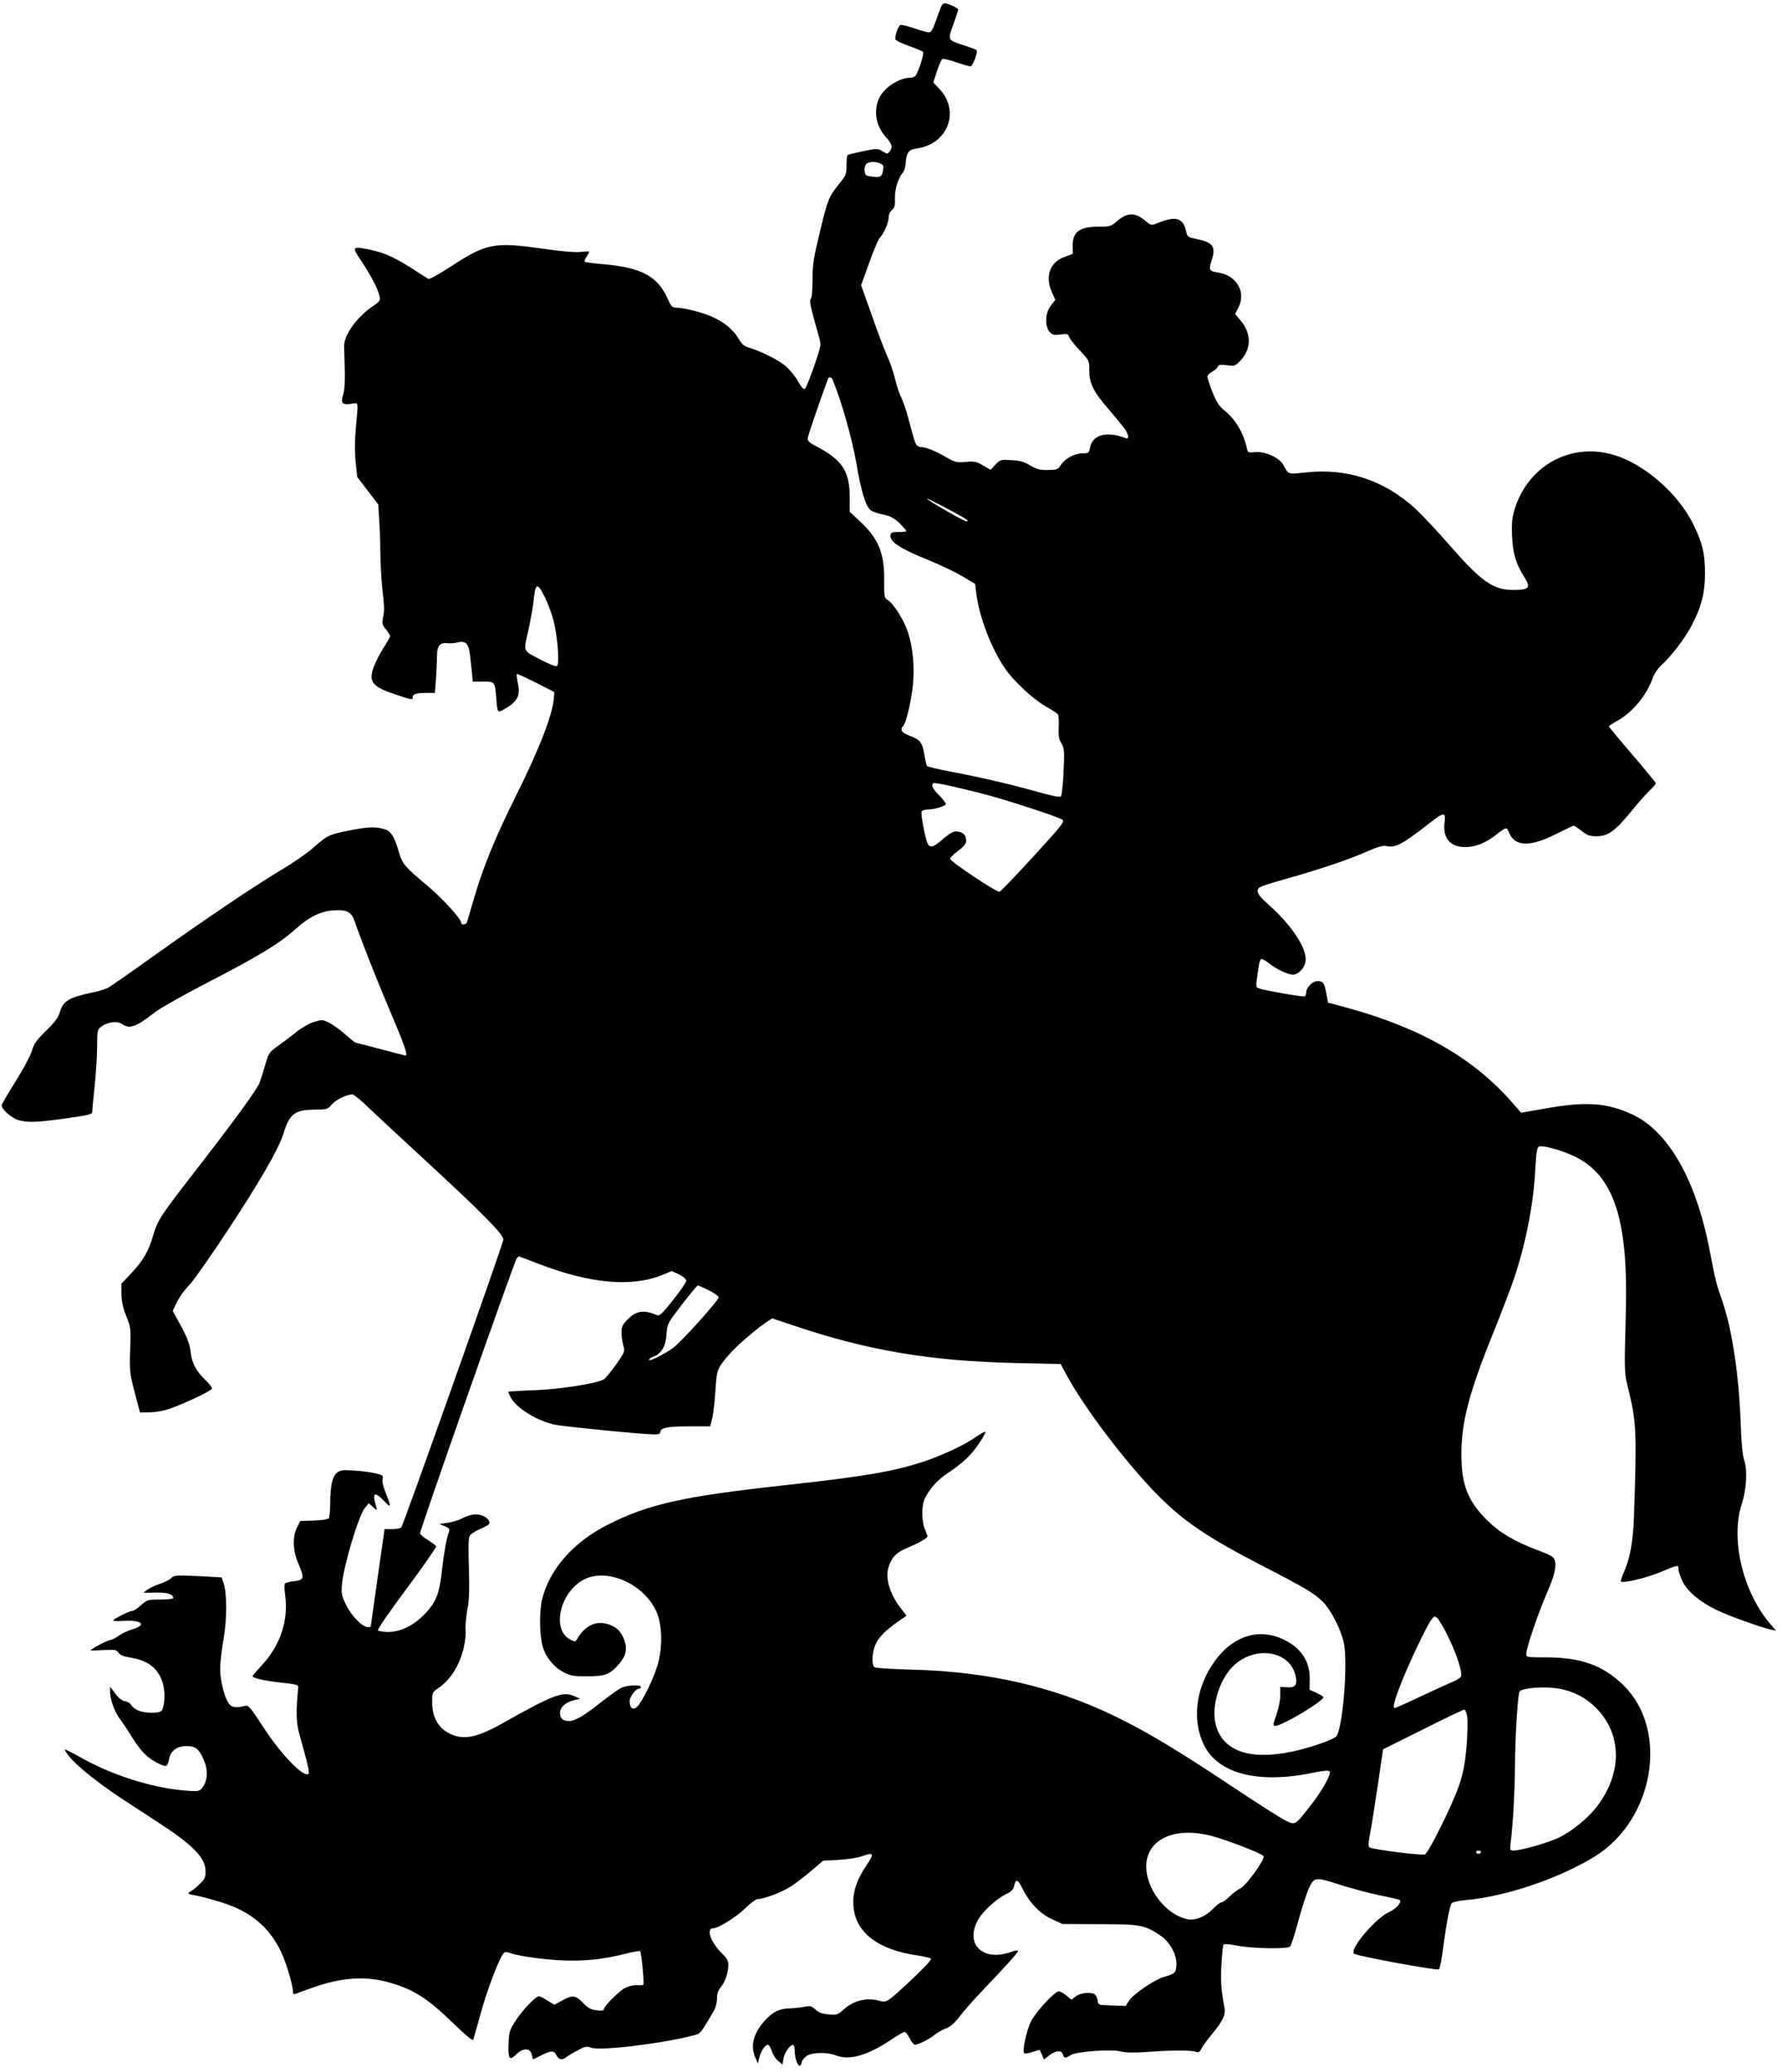 <?xml version="1.0" standalone="no"?>
<!DOCTYPE svg PUBLIC "-//W3C//DTD SVG 20010904//EN"
 "http://www.w3.org/TR/2001/REC-SVG-20010904/DTD/svg10.dtd">
<svg version="1.0" xmlns="http://www.w3.org/2000/svg"
 width="1101pt" height="1280pt" viewBox="0 0 1101 1280"
 preserveAspectRatio="xMidYMid meet">
<g transform="translate(0,1280) scale(0.1,-0.1)"
fill="#000000" stroke="none">
<path d="M5812 12753 c-6 -16 -21 -56 -33 -90 -15 -44 -27 -63 -39 -63 -9 0
-50 11 -91 25 -40 14 -79 23 -85 21 -15 -6 -38 -72 -31 -90 3 -7 40 -25 84
-40 43 -16 82 -32 86 -36 9 -8 -28 -123 -46 -147 -5 -7 -19 -13 -31 -13 -68 0
-158 -57 -191 -120 -40 -77 -26 -174 36 -244 42 -48 46 -62 26 -91 -14 -17
-15 -17 -45 1 -31 18 -34 18 -119 0 -49 -10 -91 -20 -95 -23 -5 -2 -8 -31 -8
-64 0 -55 -3 -63 -45 -114 -64 -80 -71 -95 -120 -300 -39 -161 -45 -201 -45
-294 0 -63 -4 -111 -11 -118 -10 -10 -1 -52 53 -241 12 -42 10 -51 -32 -174
-25 -71 -50 -134 -56 -139 -8 -7 -21 7 -42 43 -16 30 -49 71 -72 92 -44 39
-150 93 -227 117 -34 9 -48 21 -68 54 -32 56 -86 102 -160 136 -58 28 -182 59
-231 59 -20 0 -29 10 -48 53 -62 141 -163 195 -399 215 -59 5 -110 12 -114 15
-3 4 2 18 11 31 9 14 16 28 16 31 0 3 -24 2 -52 -1 -35 -4 -118 3 -243 21
-289 41 -342 31 -553 -107 -74 -48 -139 -85 -145 -81 -6 4 -56 35 -110 70
-108 68 -170 95 -263 113 -99 19 -101 16 -43 -70 60 -90 104 -173 113 -217 7
-29 4 -34 -39 -63 -102 -70 -180 -179 -179 -250 1 -19 2 -84 4 -145 2 -73 -1
-124 -10 -153 -17 -53 -5 -65 53 -56 43 7 41 18 26 -144 -7 -79 -8 -148 -2
-213 l10 -95 65 -85 65 -85 6 -100 c4 -54 7 -144 7 -199 0 -55 5 -149 11 -210
15 -135 15 -140 5 -191 -6 -36 -4 -45 18 -71 14 -17 26 -36 26 -42 0 -6 -18
-38 -40 -72 -21 -33 -49 -86 -60 -116 -35 -95 -12 -124 135 -173 101 -34 105
-35 105 -16 0 19 22 26 84 26 l53 0 7 92 c3 50 6 113 6 139 0 59 20 83 64 76
17 -2 46 0 64 5 48 13 69 -9 76 -78 3 -30 9 -79 12 -109 l5 -55 64 0 c74 0 73
1 82 -113 7 -86 5 -85 72 -43 60 38 76 76 61 144 -6 29 -10 56 -7 59 3 2 56
-22 119 -54 l113 -58 -3 -37 c-8 -103 -87 -308 -234 -603 -130 -262 -200 -433
-259 -632 -22 -76 -42 -144 -44 -150 -5 -15 -35 -18 -35 -4 0 24 -113 149
-208 229 -143 120 -157 137 -177 207 -28 99 -50 133 -92 144 -55 16 -101 14
-221 -10 -120 -24 -131 -29 -222 -110 -36 -31 -122 -91 -192 -132 -156 -93
-473 -306 -799 -539 -135 -97 -259 -183 -275 -191 -16 -8 -63 -22 -104 -30
-135 -28 -172 -52 -191 -121 -8 -30 -30 -60 -84 -112 -60 -59 -75 -80 -88
-125 -9 -30 -54 -114 -101 -189 -47 -74 -86 -141 -86 -148 0 -24 64 -80 105
-91 59 -16 112 -14 292 11 149 21 163 25 163 43 0 11 7 83 15 160 8 77 15 186
15 242 0 97 1 103 25 121 37 29 99 38 127 18 49 -34 85 -22 206 72 34 26 181
109 326 184 311 160 442 240 539 327 86 78 160 114 242 118 73 5 105 -10 122
-57 54 -153 137 -362 222 -563 89 -209 113 -277 97 -277 -3 0 -72 18 -155 40
-82 22 -152 40 -155 40 -3 0 -31 23 -63 51 -32 28 -77 61 -100 72 -41 20 -44
20 -95 4 -30 -9 -77 -37 -108 -62 -30 -24 -81 -63 -112 -85 -54 -38 -58 -44
-78 -113 -11 -39 -28 -91 -36 -114 -16 -43 -150 -227 -434 -593 -178 -230
-198 -261 -225 -355 -27 -93 -61 -152 -131 -226 l-64 -68 0 -63 c1 -46 9 -84
30 -137 29 -73 29 -79 24 -210 -4 -130 -3 -142 28 -261 l33 -125 66 2 c42 1
91 11 132 27 109 41 247 108 247 120 0 7 -16 27 -35 46 -64 62 -88 106 -97
177 -6 50 -19 87 -59 161 l-52 95 27 56 c15 31 48 76 73 101 25 25 136 182
246 350 189 286 308 492 337 585 39 125 70 149 189 151 82 1 85 2 111 32 24
29 92 62 128 62 8 0 56 -39 106 -88 50 -48 197 -184 326 -303 368 -339 500
-472 500 -506 0 -22 -619 -1766 -631 -1778 -6 -5 -31 -10 -57 -10 l-46 0 -43
-300 c-23 -165 -42 -301 -43 -302 0 -2 -8 -3 -18 -3 -33 0 -100 68 -133 136
-29 58 -31 70 -26 129 11 118 102 422 141 470 l24 30 28 -25 c19 -17 25 -20
21 -8 -3 9 -9 33 -13 52 -9 48 9 47 58 -4 45 -48 47 -41 12 46 -16 40 -24 74
-20 89 5 21 1 24 -47 35 -28 7 -88 15 -132 17 -68 5 -83 2 -103 -14 -29 -23
-41 -78 -42 -188 0 -44 -4 -85 -8 -92 -5 -7 -40 -13 -92 -15 l-85 -3 -20 -40
c-29 -58 -26 -143 8 -222 39 -91 37 -101 -22 -109 -27 -3 -53 -9 -58 -13 -7
-4 -7 -30 -1 -76 21 -154 -31 -309 -143 -429 -32 -35 -59 -66 -59 -69 0 -12
75 -29 177 -40 106 -12 108 -13 105 -37 -14 -138 -12 -209 6 -275 10 -38 30
-109 43 -157 13 -48 20 -90 16 -94 -28 -28 -168 115 -281 289 -84 129 -91 136
-115 130 -56 -15 -84 -9 -102 22 -26 44 -49 141 -49 208 0 33 9 114 21 181 22
128 22 288 -1 352 l-11 31 -145 8 c-137 6 -147 6 -167 -13 -12 -11 -44 -27
-72 -36 -27 -9 -61 -25 -75 -35 l-24 -19 75 1 c73 2 109 -10 109 -34 0 -5 -36
-9 -80 -9 -77 0 -81 -1 -119 -35 -21 -19 -45 -35 -53 -35 -19 0 -118 -50 -118
-59 0 -4 27 -5 60 -3 115 8 152 -24 57 -52 -28 -8 -67 -27 -86 -41 -19 -14
-42 -25 -50 -25 -15 0 -121 -56 -121 -64 0 -1 35 -1 79 2 71 4 80 2 93 -16 10
-15 32 -24 76 -31 115 -18 180 -75 202 -176 12 -52 5 -131 -12 -152 -14 -17
-101 -16 -143 1 -18 8 -38 23 -44 34 -6 12 -23 22 -38 24 -18 2 -38 17 -60 46
l-33 44 0 -29 c0 -50 28 -128 63 -174 18 -24 51 -73 72 -108 21 -36 56 -82 78
-104 40 -40 120 -83 136 -73 5 3 12 21 15 39 10 52 48 82 106 82 58 0 80 -17
110 -88 26 -60 23 -125 -8 -166 -18 -24 -25 -26 -78 -23 -209 11 -473 92 -674
206 -52 29 -97 52 -99 50 -2 -2 8 -20 23 -39 46 -59 173 -162 326 -263 80 -52
195 -128 255 -167 193 -127 265 -204 265 -283 0 -37 -5 -49 -33 -76 -17 -17
-43 -39 -57 -47 -25 -16 -25 -17 35 -28 33 -6 105 -26 159 -43 176 -56 289
-151 362 -303 32 -67 74 -207 74 -248 0 -14 4 -17 17 -12 10 4 61 23 113 41
166 58 309 69 445 34 160 -41 253 -98 417 -259 76 -73 119 -109 122 -100 2 8
23 81 46 163 39 141 103 313 135 362 13 20 17 21 52 9 65 -22 256 -45 370 -45
124 0 211 11 335 42 48 12 90 19 93 16 8 -8 26 -200 20 -207 -3 -3 -21 -4 -40
-3 -19 2 -52 -6 -73 -17 -39 -20 -132 -114 -132 -133 0 -7 -17 -8 -45 -5 -36
5 -54 15 -84 47 -45 47 -64 49 -129 13 l-47 -26 -42 26 c-24 15 -47 27 -53 27
-20 0 -99 -82 -142 -148 -40 -61 -43 -72 -46 -142 -4 -97 5 -111 46 -71 42 43
88 43 97 1 4 -17 7 -30 8 -30 1 0 24 11 51 25 62 31 80 31 94 0 13 -28 37 -32
61 -11 9 7 40 26 69 41 47 25 57 28 84 17 57 -21 446 26 640 78 37 10 38 13
121 154 9 17 17 50 17 73 0 29 7 50 24 70 26 31 46 91 46 139 0 22 -10 40 -36
65 -72 69 -105 159 -57 159 32 0 139 67 196 122 33 32 68 58 77 58 40 0 150
42 206 78 32 21 91 66 129 99 l70 60 95 5 c52 3 117 13 143 22 77 28 81 19 28
-59 -61 -92 -85 -167 -78 -251 13 -162 154 -269 401 -303 38 -6 73 -14 78 -19
5 -5 -41 -55 -114 -124 -155 -145 -161 -149 -201 -137 -82 23 -162 4 -227 -55
-35 -31 -41 -33 -91 -28 -40 3 -61 11 -81 30 -23 21 -32 24 -65 17 -21 -4 -63
-9 -93 -10 -67 -2 -105 -21 -154 -75 -72 -79 -91 -155 -60 -228 l17 -37 7 32
c9 41 36 83 54 83 7 0 18 -18 25 -39 6 -22 24 -50 39 -61 l27 -22 5 35 c5 35
41 87 60 87 5 0 10 -18 10 -40 0 -39 17 -90 31 -90 4 0 10 11 13 25 3 13 20
31 36 40 37 19 127 19 173 0 80 -33 194 -2 331 89 46 31 89 56 95 56 6 0 20
-18 31 -40 11 -22 26 -40 33 -40 21 1 91 36 122 62 17 14 47 31 69 39 27 10
52 31 85 74 25 33 88 105 141 160 149 156 220 235 220 245 0 5 -19 2 -42 -6
-178 -64 -291 50 -203 202 31 52 112 126 170 154 33 16 45 28 50 50 11 49 23
44 55 -21 44 -86 108 -151 183 -185 l62 -28 230 -1 c255 0 278 -5 378 -73 58
-41 100 -120 95 -182 -3 -46 -8 -51 -78 -71 -59 -18 -190 -107 -215 -147 l-20
-32 -85 3 c-82 2 -85 3 -88 27 -2 14 -9 31 -14 38 -17 20 -92 15 -122 -9 l-26
-21 -31 26 c-17 14 -38 26 -47 26 -27 0 -146 -130 -175 -191 -27 -58 -52 -178
-39 -191 4 -4 27 -1 51 8 24 8 44 13 45 12 1 -2 7 -16 14 -31 l12 -28 33 26
c41 31 77 33 84 5 6 -24 16 -25 48 -4 35 23 243 38 309 23 34 -8 84 -9 165 -3
147 11 270 11 298 1 18 -7 25 -3 37 22 9 16 38 56 65 88 65 79 84 118 77 157
-22 119 -25 163 -20 268 4 64 9 121 13 126 4 6 33 5 81 -5 94 -19 314 -23 331
-6 6 6 29 78 51 160 22 81 52 173 66 203 33 67 38 68 202 15 63 -20 169 -48
235 -62 66 -13 122 -27 124 -29 13 -13 -24 -55 -65 -73 -87 -39 -253 -237
-217 -259 26 -16 514 -105 523 -96 6 6 17 62 25 125 22 165 42 268 54 283 6 8
45 16 89 20 247 22 579 135 798 271 365 228 456 779 175 1055 -125 123 -261
172 -473 173 -127 0 -128 0 -128 23 0 35 73 249 126 371 48 111 61 164 50 206
-5 20 -23 31 -103 61 -147 55 -238 109 -319 190 -116 116 -155 217 -155 401 0
203 46 379 197 753 52 128 110 281 130 340 71 214 118 451 129 662 8 139 11
150 36 150 39 0 142 -31 208 -63 241 -117 331 -389 316 -952 -10 -396 -11
-381 18 -496 47 -192 50 -260 32 -781 -5 -148 -24 -252 -61 -337 -14 -30 -22
-57 -19 -60 12 -11 154 22 235 55 122 51 120 50 120 22 0 -13 12 -48 26 -77
32 -63 105 -124 209 -175 71 -35 272 -107 334 -121 l34 -7 -41 48 c-167 199
-241 522 -170 737 28 86 35 204 15 265 -11 33 -18 103 -22 218 -10 309 -54
597 -116 774 -35 100 -41 123 -74 296 -83 441 -254 744 -479 850 -155 73 -291
82 -539 37 l-149 -26 -56 64 c-240 274 -563 459 -1017 584 l-120 32 -10 54
c-13 69 -20 79 -55 79 -31 0 -70 -39 -70 -71 0 -10 -4 -20 -8 -23 -9 -6 -254
37 -286 50 -16 6 -17 14 -11 53 3 25 9 63 12 84 3 20 9 40 14 43 5 3 27 -8 48
-25 46 -37 117 -70 148 -71 34 0 73 40 79 82 12 75 -83 221 -227 349 -48 42
-69 68 -69 84 0 26 8 29 205 85 183 52 355 110 460 156 71 31 108 43 127 39
60 -14 99 7 281 149 78 61 91 60 82 -3 -13 -97 35 -154 129 -153 62 0 121 24
186 73 69 54 68 53 84 15 36 -86 129 -89 291 -7 56 28 104 51 108 51 5 0 26
-15 49 -32 34 -28 48 -33 92 -33 71 0 114 31 215 154 43 53 95 112 115 130 20
19 36 38 36 43 0 4 -65 84 -145 177 -80 93 -145 172 -145 174 0 3 24 19 53 35
97 55 182 159 221 271 8 22 31 54 49 71 58 51 143 161 185 240 62 115 86 206
86 325 0 125 -14 186 -69 300 -96 200 -316 389 -512 440 -264 69 -520 -81
-598 -350 -13 -45 -16 -82 -13 -159 6 -109 23 -166 77 -253 40 -63 29 -76 -66
-77 -128 -1 -200 50 -409 290 -68 78 -156 171 -195 208 -194 179 -424 256
-681 228 -113 -12 -106 -15 -140 48 -25 44 -115 84 -174 77 -41 -4 -45 -3 -50
22 -22 99 -68 177 -138 235 -34 27 -50 52 -75 114 -17 43 -31 86 -31 95 0 9
13 23 29 31 16 9 31 22 35 31 5 13 15 14 56 9 48 -6 52 -5 84 29 68 72 69 166
1 247 l-34 41 19 37 c51 94 -8 200 -121 218 -60 10 -62 15 -44 72 29 89 11
115 -94 136 -50 10 -56 14 -61 41 -19 91 -64 105 -186 54 -30 -12 -34 -11 -65
15 -66 56 -113 55 -178 0 -37 -32 -44 -34 -110 -34 -123 0 -165 -32 -164 -122
l1 -46 -51 -19 c-92 -33 -122 -121 -77 -221 l20 -44 -28 -36 c-35 -46 -38
-127 -7 -162 17 -19 27 -21 67 -16 41 6 47 4 53 -14 4 -12 33 -50 66 -84 59
-63 59 -64 59 -125 0 -79 25 -130 117 -236 38 -44 81 -96 96 -116 31 -41 36
-75 11 -65 -118 45 -205 21 -220 -61 -6 -31 -9 -33 -46 -33 -49 0 -106 -31
-133 -71 -18 -29 -25 -31 -80 -32 -49 -1 -69 4 -110 28 -38 23 -65 30 -117 33
-66 4 -69 3 -98 -28 l-30 -32 -46 27 c-42 24 -54 27 -108 22 -58 -5 -64 -4
-138 39 -45 26 -97 47 -123 51 -51 7 -42 -10 -95 186 -11 43 -30 97 -41 120
-12 22 -30 75 -39 116 -10 42 -32 107 -50 145 -17 38 -60 151 -95 252 l-65
182 49 136 c27 75 56 145 65 155 28 31 56 94 56 126 0 18 8 37 21 48 16 14 20
28 18 70 -2 55 20 128 48 159 9 10 17 35 18 55 5 71 18 89 69 96 190 26 269
227 143 364 l-41 44 23 70 c12 39 28 72 34 75 7 2 46 -7 86 -21 41 -14 80 -25
87 -25 14 0 48 91 37 101 -5 3 -39 17 -78 29 -102 33 -101 32 -65 129 16 45
30 86 30 92 0 9 -64 39 -85 39 -7 0 -17 -12 -23 -27z m-370 -964 c16 -9 19
-17 14 -42 -8 -40 -17 -45 -69 -38 -37 5 -42 9 -45 34 -2 16 2 35 9 43 14 17
62 18 91 3z m-297 -1336 c56 -137 119 -360 145 -509 32 -187 60 -277 93 -298
12 -8 47 -19 77 -25 43 -9 64 -21 98 -53 23 -23 42 -45 42 -48 0 -4 -21 -6
-47 -6 -38 1 -48 -3 -51 -17 -8 -42 55 -84 233 -156 72 -29 166 -74 210 -100
l80 -48 7 -59 c18 -143 92 -338 176 -461 54 -80 176 -193 256 -238 36 -20 69
-42 73 -48 4 -7 6 -42 4 -79 -2 -54 1 -75 17 -100 18 -30 19 -45 13 -175 -3
-78 -11 -147 -16 -152 -7 -7 -56 3 -148 29 -160 45 -353 90 -539 125 -73 14
-136 29 -140 33 -4 4 -11 36 -17 71 -12 75 -27 94 -92 117 -49 18 -61 38 -38
61 17 17 49 150 59 251 12 112 0 236 -31 329 -23 71 -87 173 -123 196 -23 15
-24 21 -23 124 1 167 -35 256 -149 362 l-64 60 0 89 c0 163 -47 233 -212 318
-32 16 -48 31 -48 44 0 15 52 167 125 368 6 17 22 15 30 -5z m706 -794 c117
-62 143 -79 120 -79 -6 0 -55 25 -107 55 -176 101 -183 114 -13 24z m-2483
-551 c18 -37 42 -102 53 -145 24 -95 37 -267 20 -277 -6 -4 -46 11 -90 34
-125 65 -117 48 -88 181 14 62 28 141 32 174 13 129 23 133 73 33z m2697
-1209 c143 -36 474 -144 499 -162 15 -11 -2 -34 -179 -227 -108 -118 -202
-216 -210 -218 -18 -4 -305 187 -305 204 0 7 23 29 50 49 48 36 57 54 44 90
-9 23 -49 36 -76 26 -13 -5 -44 -27 -70 -50 -52 -46 -74 -51 -88 -18 -16 39
-42 178 -36 193 3 8 19 14 39 14 35 0 95 17 110 30 5 4 -12 28 -37 54 -43 42
-54 65 -40 78 6 7 126 -19 299 -63z m-2738 -2905 c319 -123 575 -146 765 -69
l59 24 45 -21 c26 -13 44 -29 44 -39 0 -9 -36 -62 -81 -118 -62 -79 -85 -101
-97 -95 -84 35 -129 29 -184 -25 -32 -33 -38 -45 -38 -81 0 -24 5 -60 11 -80
11 -37 10 -40 -45 -119 -32 -45 -66 -85 -75 -91 -51 -27 -272 -61 -428 -67
-90 -3 -163 -8 -163 -10 0 -2 6 -16 14 -32 35 -67 153 -141 268 -170 48 -11
550 -61 620 -61 27 0 38 4 38 15 0 26 46 35 179 35 l129 0 12 48 c7 26 15 102
20 169 8 132 10 139 84 226 43 50 165 156 229 199 l38 25 146 -49 c448 -150
832 -215 1357 -227 l279 -6 35 -65 c111 -207 376 -555 571 -751 158 -158 302
-255 626 -423 285 -147 333 -176 387 -229 48 -47 109 -163 129 -247 30 -122
-6 -556 -48 -588 -34 -25 -172 -71 -274 -92 -266 -55 -432 8 -470 177 -24 107
25 266 107 349 136 136 360 99 390 -64 10 -51 -5 -68 -55 -64 l-41 3 0 -53 c0
-30 -11 -82 -24 -120 -22 -61 -22 -68 -7 -68 45 0 309 159 297 179 -3 4 -23
16 -45 26 l-40 18 1 66 c2 111 -56 196 -167 247 -163 74 -329 10 -442 -169
-98 -155 -115 -342 -45 -484 87 -179 336 -243 672 -173 57 12 98 16 104 10 14
-14 -38 -111 -113 -207 -100 -129 -97 -127 -156 -99 -28 13 -173 105 -324 206
-354 235 -537 345 -740 443 -371 179 -777 272 -1241 284 -125 3 -231 10 -237
15 -20 16 -15 97 8 144 21 45 65 88 143 142 l47 32 -30 39 c-77 97 -106 200
-77 274 21 55 46 79 116 108 68 29 120 58 120 69 0 4 -7 25 -16 46 -19 44 -21
136 -4 178 20 54 80 124 138 162 96 63 148 111 198 184 26 38 45 72 42 76 -3
3 -28 -11 -56 -30 -66 -48 -215 -118 -332 -156 -189 -61 -362 -90 -863 -145
-617 -68 -827 -115 -1077 -240 -216 -108 -366 -278 -411 -465 -18 -76 -16
-222 4 -290 20 -69 72 -131 135 -162 40 -19 62 -23 142 -22 110 0 139 12 194
75 45 53 54 96 31 154 -19 52 -52 81 -106 95 -72 20 -138 -15 -184 -95 -10
-16 -13 -17 -42 -2 -122 64 -58 309 98 377 150 64 374 -47 440 -218 32 -82 32
-220 0 -322 -25 -83 -90 -215 -122 -249 -26 -28 -49 -13 -49 31 0 28 38 78 60
78 5 0 10 5 10 10 0 16 -88 12 -123 -6 -18 -9 -72 -48 -122 -87 -111 -88 -161
-117 -200 -117 -38 0 -55 16 -55 50 0 35 36 67 85 78 l40 9 -39 17 c-69 31
-132 6 -441 -168 -154 -87 -238 -105 -320 -67 -77 35 -115 102 -115 199 0 58
1 60 41 87 75 53 129 139 155 252 9 38 13 85 11 107 -3 21 2 75 10 120 12 63
14 120 10 260 -4 117 -3 185 4 198 6 11 32 29 57 40 26 11 53 25 59 30 19 15
-2 45 -41 58 -38 12 -74 6 -126 -21 -19 -10 -57 -21 -85 -25 l-50 -7 33 -14
c26 -11 32 -18 27 -31 -14 -32 -33 -137 -44 -237 -15 -143 -35 -197 -99 -266
-71 -77 -154 -119 -233 -119 -32 0 -61 5 -64 10 -4 6 77 123 180 261 102 137
183 254 180 259 -3 4 -25 21 -50 37 -25 15 -47 34 -50 41 -4 12 581 1677 598
1700 5 6 11 12 12 12 2 0 56 -21 122 -46z m1053 -164 c33 -17 60 -36 60 -43 0
-20 -233 -278 -282 -313 -57 -41 -148 -86 -148 -73 0 5 13 15 28 20 48 16 76
65 80 139 5 64 6 66 95 182 50 65 94 118 99 118 5 0 35 -14 68 -30z m4570
-2145 c52 -107 86 -215 77 -240 -4 -8 -25 -22 -47 -31 -23 -9 -112 -50 -198
-90 -85 -41 -160 -74 -165 -74 -14 0 -2 47 39 151 46 119 155 349 184 389 22
30 23 31 42 13 11 -10 42 -63 68 -118z m686 -316 c87 -16 162 -55 225 -118
160 -161 164 -400 8 -606 -55 -73 -153 -154 -237 -195 -66 -32 -233 -80 -280
-80 -24 0 -24 1 -18 52 13 99 25 313 26 458 0 180 18 462 29 473 23 23 161 32
247 16z m-571 -173 c4 -25 2 -107 -4 -183 -10 -111 -19 -159 -47 -243 -36
-108 -188 -416 -210 -424 -20 -8 -321 30 -342 43 -9 5 -8 27 3 86 9 44 30 179
48 300 l32 220 245 122 c135 68 250 123 257 123 6 0 15 -20 18 -44z m-1583
-735 c97 -25 319 -111 325 -126 8 -21 -105 -179 -142 -198 -19 -9 -50 -33 -69
-52 -20 -19 -41 -35 -49 -35 -7 0 -29 -16 -48 -36 -47 -50 -110 -77 -158 -69
-98 16 -201 115 -241 229 -78 221 104 358 382 287z m1668 -101 c0 -5 -7 -10
-15 -10 -8 0 -15 5 -15 10 0 6 7 10 15 10 8 0 15 -4 15 -10z"/>
</g>
</svg>
